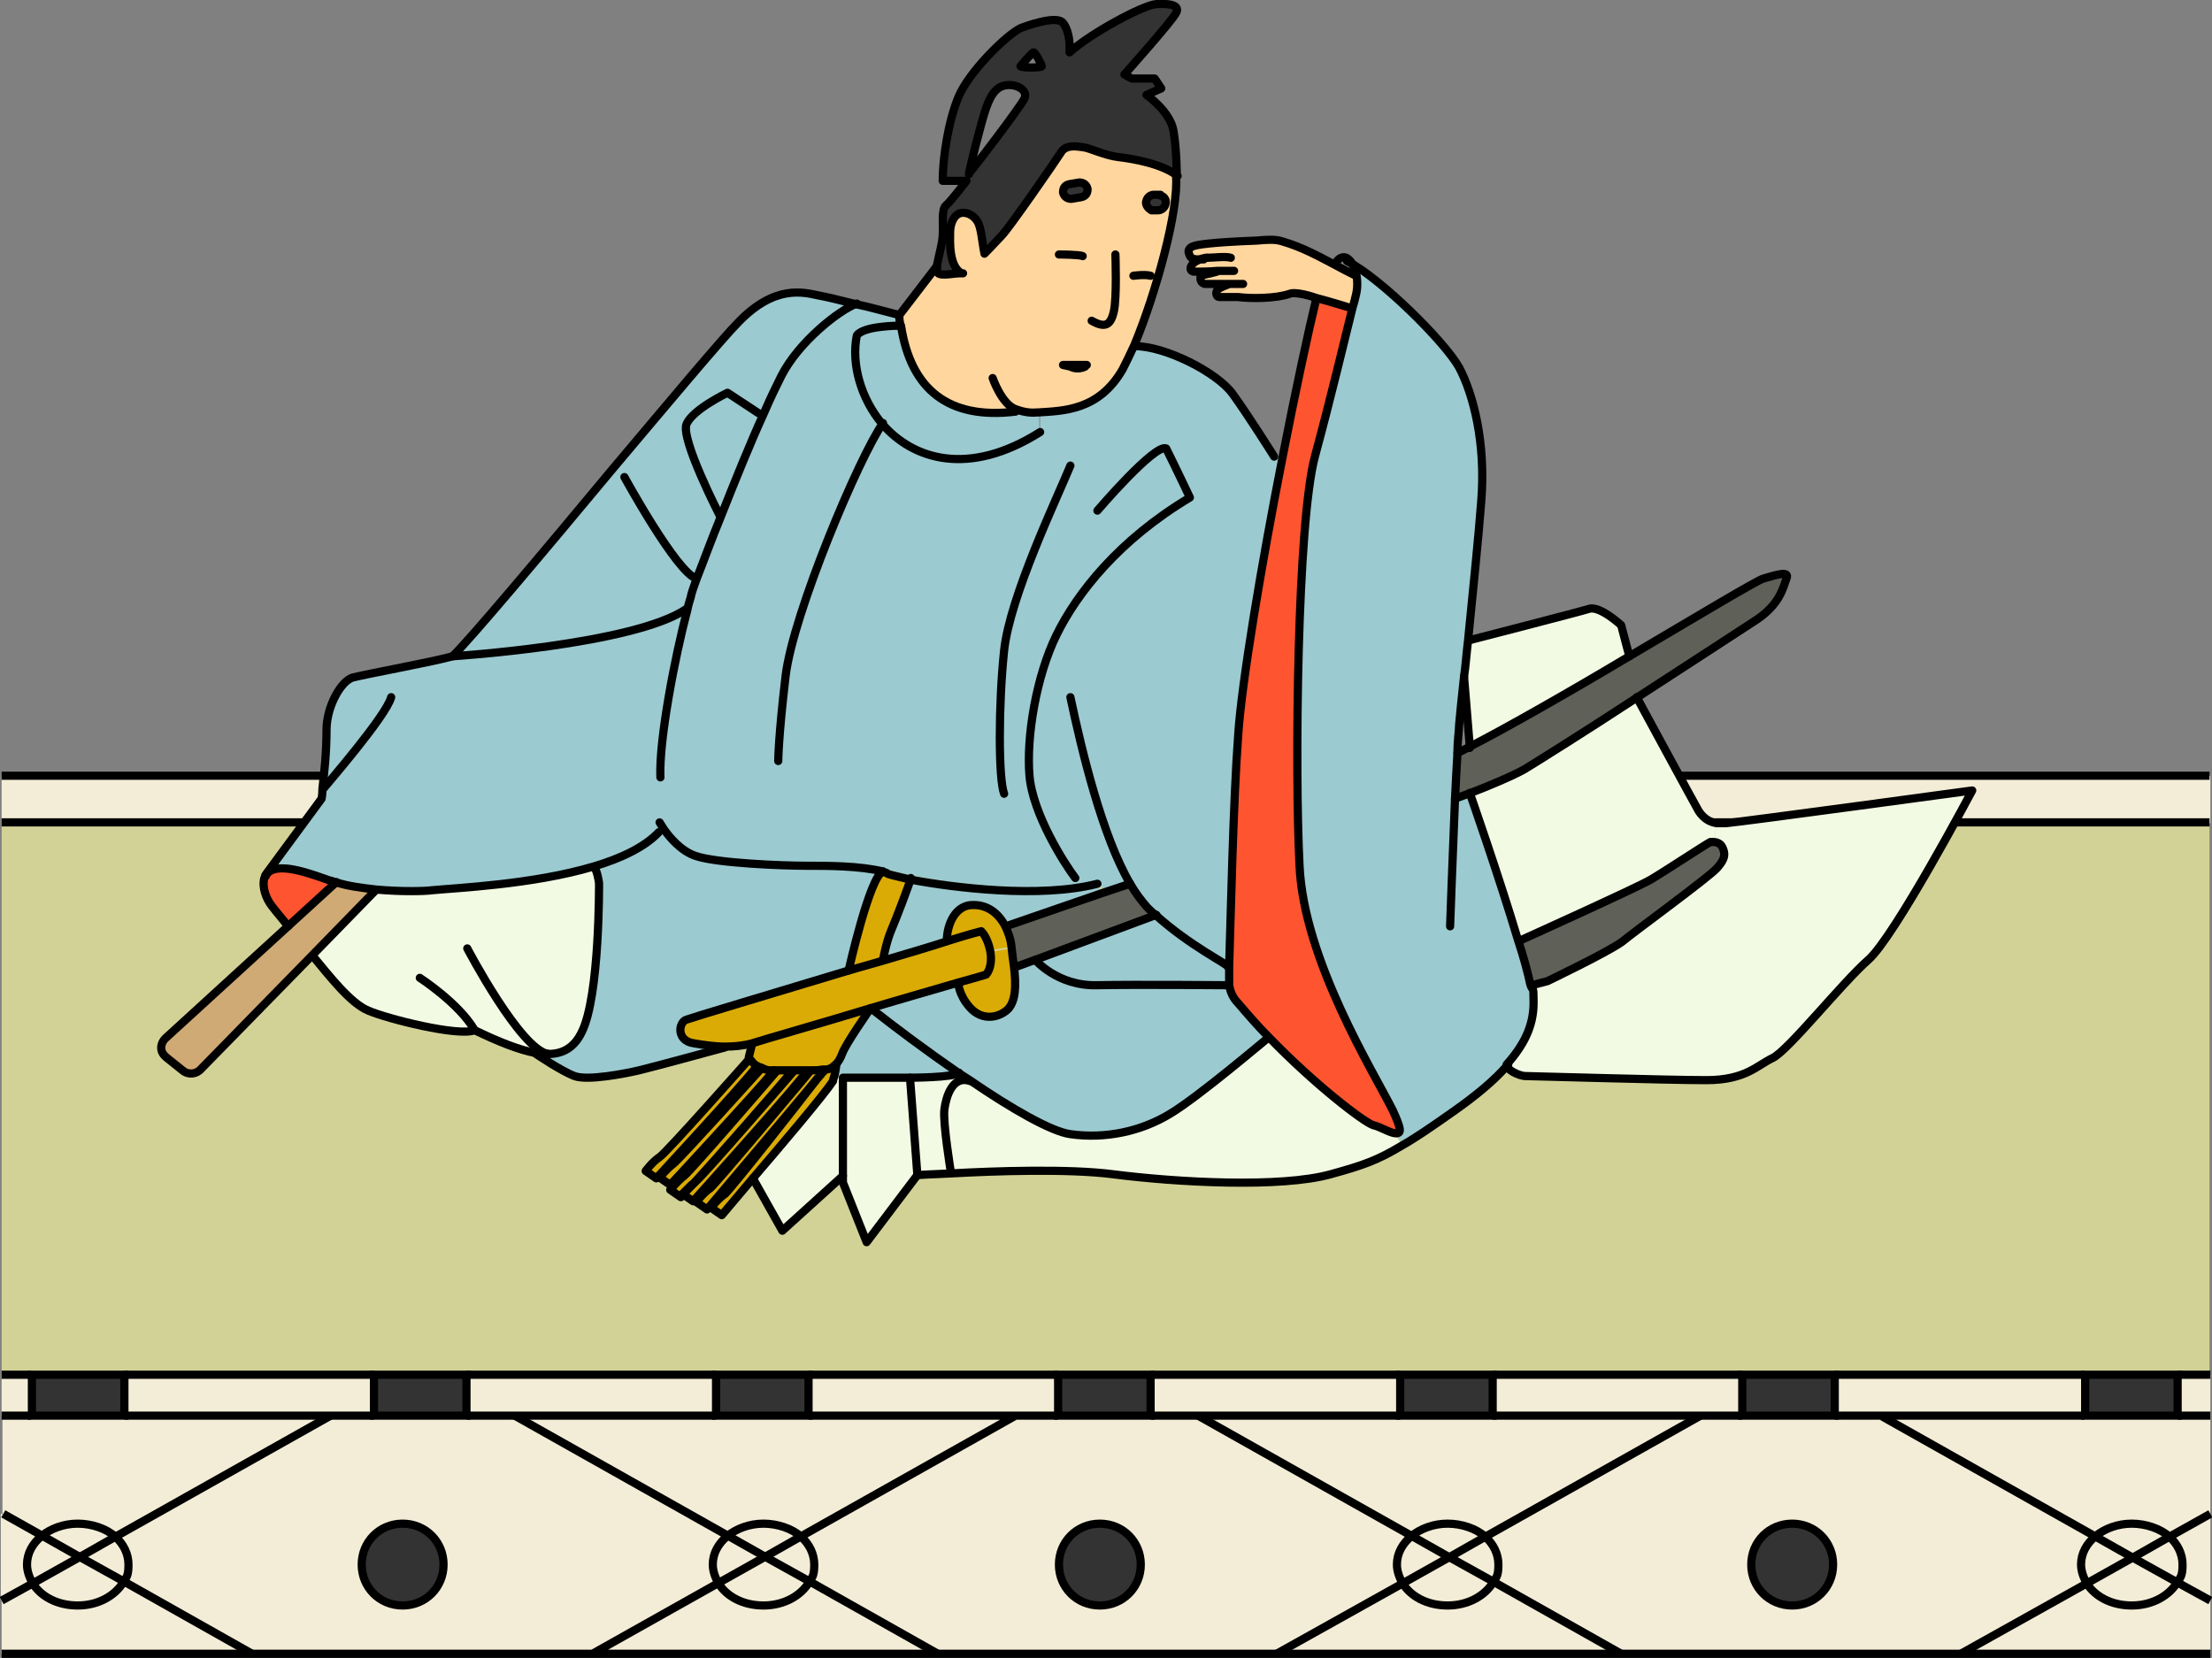 <?xml version="1.0" encoding="UTF-8"?>
<svg id="_レイヤー_1" data-name="レイヤー 1" xmlns="http://www.w3.org/2000/svg" version="1.1" viewBox="0 0 270.3 202.6">
  <rect x="0" y="0" width="270.3" height="202.6" fill="#808080" stroke="none"/>
  <defs>
    <style>
      .cls-1 {
        fill: #ff5430;
      }

      .cls-1, .cls-2, .cls-3, .cls-4, .cls-5, .cls-6, .cls-7, .cls-8, .cls-9, .cls-10 {
        stroke-width: 0px;
      }

      .cls-2 {
        fill: #ffd69e;
      }

      .cls-11 {
        stroke-miterlimit: 10;
      }

      .cls-11, .cls-12 {
        fill: none;
        stroke: #000;
      }

      .cls-3 {
        fill: #cfaa75;
      }

      .cls-4 {
        fill: #d2d296;
      }

      .cls-5 {
        fill: #f3edd7;
      }

      .cls-6 {
        fill: #f2fae3;
      }

      .cls-12 {
        stroke-linecap: round;
        stroke-linejoin: round;
      }

      .cls-7 {
        fill: #9bcad0;
      }

      .cls-8 {
        fill: #333;
      }

      .cls-9 {
        fill: #daab05;
      }

      .cls-10 {
        fill: #5f6058;
      }
    </style>
  </defs>
  <g id="_畳" data-name=" 畳">
    <path class="cls-5" d="M.2,168h3.6v5H.2v-5ZM270.1,195.6v6.6h-30.4l15.4-8.6c1,1.6,3.1,2.7,5.5,2.7s4.6-1.2,5.6-2.9l4,2.2h0Z"/>
    <path class="cls-5" d="M270.1,185v10.6l-4-2.2c.4-.6.6-1.4.6-2.1,0-1.3-.6-2.5-1.6-3.4l5-2.8h0Z"/>
    <path class="cls-5" d="M270.1,173v12l-5,2.8c-1.1-1-2.8-1.6-4.6-1.6s-3.3.6-4.4,1.5l-26.1-14.7h40.1ZM270.1,94.8v5.8H.2v-5.8h269.8ZM266.1,168h4v5h-4v-5Z"/>
    <path class="cls-5" d="M266.7,191.2c0,.8-.2,1.5-.6,2.1l-5.4-3.1,4.4-2.5c1,.9,1.6,2.1,1.6,3.4h0ZM260.7,190.3l5.4,3.1c-1,1.7-3.1,2.9-5.6,2.9s-4.5-1.1-5.5-2.7l5.7-3.2h0Z"/>
    <path class="cls-8" d="M254.8,168h11.3v5h-11.3v-5Z"/>
    <path class="cls-5" d="M265.1,187.8l-4.4,2.5-4.6-2.6c1.1-.9,2.7-1.5,4.4-1.5s3.5.6,4.6,1.6h0Z"/>
    <path class="cls-5" d="M260.7,190.3l-5.7,3.2c-.4-.7-.7-1.5-.7-2.3,0-1.4.7-2.6,1.8-3.5l4.6,2.6h0Z"/>
    <path class="cls-5" d="M230,173l26.1,14.7c-1.1.9-1.8,2.1-1.8,3.5s.2,1.6.7,2.3l-15.4,8.6h-41.5l-15.6-8.8c.4-.6.6-1.4.6-2.1,0-1.3-.6-2.5-1.6-3.4l26.3-14.8h22.1,0ZM224,191.2c0-2.8-2.2-5-5-5s-5,2.2-5,5,2.2,5,5,5,5-2.2,5-5ZM254.8,173h-30.5v-5h30.5v5Z"/>
    <path class="cls-8" d="M212.9,168h11.3v5h-11.3v-5ZM219,186.2c2.8,0,5,2.2,5,5s-2.2,5-5,5-5-2.2-5-5,2.2-5,5-5Z"/>
    <path class="cls-5" d="M207.8,173l-26.3,14.8c-1.1-1-2.8-1.6-4.6-1.6s-3.3.6-4.4,1.5l-26.1-14.7h61.4ZM182.4,173v-5h30.5v5h-30.5ZM198.1,202.1h-42.1l15.4-8.6c1,1.6,3.1,2.7,5.5,2.7s4.6-1.2,5.6-2.9l15.6,8.8h0Z"/>
    <path class="cls-5" d="M183.1,191.2c0,.8-.2,1.5-.6,2.1l-5.4-3.1,4.4-2.5c1,.9,1.6,2.1,1.6,3.4h0ZM177.1,190.3l5.4,3.1c-1,1.7-3.1,2.9-5.6,2.9s-4.5-1.1-5.5-2.7l5.7-3.2h0Z"/>
    <path class="cls-8" d="M171.1,168h11.3v5h-11.3v-5Z"/>
    <path class="cls-5" d="M176.9,186.2c1.8,0,3.5.6,4.6,1.6l-4.4,2.5-4.6-2.6c1.1-.9,2.7-1.5,4.4-1.5h0Z"/>
    <path class="cls-5" d="M177.1,190.3l-5.7,3.2c-.4-.7-.7-1.5-.7-2.3,0-1.4.7-2.6,1.8-3.5l4.6,2.6h0Z"/>
    <path class="cls-5" d="M146.4,173l26.1,14.7c-1.1.9-1.8,2.1-1.8,3.5s.2,1.6.7,2.3l-15.4,8.6h-41.5l-15.6-8.8c.4-.6.6-1.4.6-2.1,0-1.3-.6-2.5-1.6-3.4l26.3-14.8h22.1,0ZM139.4,191.2c0-2.8-2.2-5-5-5s-5,2.2-5,5,2.2,5,5,5,5-2.2,5-5ZM171.1,173h-30.5v-5h30.5v5Z"/>
    <path class="cls-8" d="M129.3,168h11.3v5h-11.3v-5ZM134.3,186.2c2.8,0,5,2.2,5,5s-2.2,5-5,5-5-2.2-5-5,2.2-5,5-5Z"/>
    <path class="cls-5" d="M124.2,173l-26.3,14.8c-1.1-1-2.8-1.6-4.6-1.6s-3.3.6-4.4,1.5l-26.1-14.7h61.5ZM129.3,173h-30.5v-5h30.5v5ZM114.6,202.1h-42.1l15.3-8.6c1,1.6,3.1,2.7,5.5,2.7s4.6-1.2,5.6-2.9l15.6,8.8h0Z"/>
    <path class="cls-5" d="M99.5,191.2c0,.8-.2,1.5-.6,2.1l-5.4-3.1,4.4-2.5c1,.9,1.6,2.1,1.6,3.4h0ZM93.5,190.3l5.4,3.1c-1,1.7-3.1,2.9-5.6,2.9s-4.5-1.1-5.5-2.7c0,0,5.7-3.2,5.7-3.2Z"/>
    <path class="cls-8" d="M87.5,168h11.3v5h-11.3v-5Z"/>
    <path class="cls-5" d="M93.3,186.2c1.8,0,3.5.6,4.6,1.6l-4.4,2.5-4.6-2.6c1.1-.9,2.7-1.5,4.4-1.5h0Z"/>
    <path class="cls-5" d="M93.5,190.3l-5.7,3.2c-.4-.7-.7-1.5-.7-2.3,0-1.4.7-2.6,1.8-3.5l4.6,2.6h0Z"/>
    <path class="cls-5" d="M62.8,173l26.1,14.7c-1.1.9-1.8,2.1-1.8,3.5s.2,1.6.7,2.3l-15.3,8.6H30.8l-15.6-8.8c.4-.6.6-1.4.6-2.1,0-1.3-.6-2.5-1.6-3.4l26.3-14.8h22.3,0ZM54.3,191.2c0-2.8-2.2-5-5-5s-5,2.2-5,5,2.2,5,5,5,5-2.2,5-5ZM87.5,173h-30.5v-5h30.5v5Z"/>
    <path class="cls-8" d="M45.7,168h11.3v5h-11.3v-5ZM49.2,186.2c2.8,0,5,2.2,5,5s-2.2,5-5,5-5-2.2-5-5,2.2-5,5-5Z"/>
    <path class="cls-5" d="M45.7,173H15.2v-5h30.5v5ZM30.8,202.1H.2v-6.5l3.8-2.1c1,1.6,3.1,2.7,5.5,2.7s4.6-1.2,5.6-2.9l15.6,8.8h0ZM15.7,191.2c0,.8-.2,1.5-.6,2.1l-5.4-3.1,4.4-2.5c1,.9,1.6,2.1,1.6,3.4h0Z"/>
    <path class="cls-8" d="M3.9,168h11.3v5H3.9v-5Z"/>
    <path class="cls-5" d="M9.7,190.3l5.4,3.1c-1,1.7-3.1,2.9-5.6,2.9s-4.5-1.1-5.5-2.7l5.7-3.2ZM9.5,186.2c1.8,0,3.5.6,4.6,1.6l-4.4,2.5-4.6-2.6c1.1-.9,2.7-1.5,4.4-1.5h0Z"/>
    <path class="cls-5" d="M9.7,190.3l-5.7,3.2c-.4-.7-.7-1.5-.7-2.3,0-1.4.7-2.6,1.8-3.5l4.6,2.6h0Z"/>
    <path class="cls-5" d="M.2,185l4.8,2.7c-1.1.9-1.8,2.1-1.8,3.5s.2,1.6.7,2.3l-3.8,2.1v-10.6h0Z"/>
    <path class="cls-4" d="M212.9,168H.2v-67.5h269.8v67.5h-57.1Z"/>
    <path class="cls-5" d="M.2,173h40.2l-26.3,14.8c-1.1-1-2.8-1.6-4.6-1.6s-3.3.6-4.4,1.5l-4.8-2.7v-11.9h0Z"/>
    <path class="cls-11" d="M270.1,202.1H.2M.2,94.8h269.8M.2,100.5h269.8M266.1,168h4M224.2,168h30.5M182.4,168h30.5M140.6,168h30.5M98.8,168h30.5M57,168h30.5M15.2,168h30.5M.2,168h3.6M266.1,173h4M224.2,173h30.5M182.4,173h30.5M140.6,173h30.5M98.8,173h30.5M57,173h30.5M15.2,173h30.5M.2,173h3.6M72.4,202.1l15.3-8.6,5.7-3.2,4.4-2.5,26.3-14.8"/>
    <path class="cls-11" d="M114.6,202.1l-15.6-8.8-5.4-3-4.6-2.6-26.1-14.7M139.4,191.2c0,2.8-2.2,5-5,5s-5-2.2-5-5,2.2-5,5-5,5,2.2,5,5ZM224,191.2c0,2.8-2.2,5-5,5s-5-2.2-5-5,2.2-5,5-5,5,2.2,5,5Z"/>
    <path class="cls-11" d="M97.9,187.8c1,.9,1.6,2.1,1.6,3.4s-.2,1.5-.6,2.1c-1,1.7-3.1,2.9-5.6,2.9s-4.5-1.1-5.5-2.7c-.4-.7-.7-1.5-.7-2.3,0-1.4.7-2.6,1.8-3.5,1.1-.9,2.7-1.5,4.4-1.5s3.5.6,4.6,1.6h0ZM.2,195.6l3.8-2.1,5.7-3.2,4.4-2.5,26.3-14.8"/>
    <path class="cls-11" d="M30.8,202.1l-15.6-8.8-5.4-3-4.6-2.6-4.8-2.7"/>
    <path class="cls-11" d="M14.1,187.8c1,.9,1.6,2.1,1.6,3.4s-.2,1.5-.6,2.1c-1,1.7-3.1,2.9-5.6,2.9s-4.5-1.1-5.5-2.7c-.4-.7-.7-1.5-.7-2.3,0-1.4.7-2.6,1.8-3.5,1.1-.9,2.7-1.5,4.4-1.5s3.5.6,4.6,1.6h0ZM156,202.1l15.4-8.6,5.7-3.2,4.4-2.5,26.3-14.8"/>
    <path class="cls-11" d="M198.1,202.1l-15.6-8.8-5.4-3-4.6-2.6-26.1-14.7"/>
    <path class="cls-11" d="M181.5,187.8c1,.9,1.6,2.1,1.6,3.4s-.2,1.5-.6,2.1c-1,1.7-3.1,2.9-5.6,2.9s-4.5-1.1-5.5-2.7c-.4-.7-.7-1.5-.7-2.3,0-1.4.7-2.6,1.8-3.5,1.1-.9,2.7-1.5,4.4-1.5s3.5.6,4.6,1.6h0ZM239.6,202.1l15.4-8.6,5.7-3.2,4.4-2.5,5-2.8"/>
    <path class="cls-11" d="M270.1,195.6l-4-2.2-5.4-3-4.6-2.6-26.1-14.7"/>
    <path class="cls-11" d="M265.1,187.8c1,.9,1.6,2.1,1.6,3.4s-.2,1.5-.6,2.1c-1,1.7-3.1,2.9-5.6,2.9s-4.5-1.1-5.5-2.7c-.4-.7-.7-1.5-.7-2.3,0-1.4.7-2.6,1.8-3.5,1.1-.9,2.7-1.5,4.4-1.5s3.5.6,4.6,1.6h0ZM54.2,191.2c0,2.8-2.2,5-5,5s-5-2.2-5-5,2.2-5,5-5,5,2.2,5,5ZM3.9,168h11.3v5H3.9v-5ZM45.7,168h11.3v5h-11.3v-5ZM87.5,168h11.3v5h-11.3v-5ZM129.3,168h11.3v5h-11.3v-5ZM171.1,168h11.3v5h-11.3v-5ZM212.9,168h11.3v5h-11.3v-5ZM254.8,168h11.3v5h-11.3v-5Z"/>
  </g>
  <g id="_レイヤー_2" data-name=" レイヤー 2">
    <path class="cls-6" d="M241,96.7s-9.5,17.9-12.7,20.7-9.8,11.1-11.7,12-3.3,2.7-8.1,2.7-21.3-.5-22.1-.5-2.6-.9-2.1-1.4c2.6-2.9,3.3-5.3,3.3-7.6s-.1-1.2-.4-2.2l1.9-.5s7.4-3.5,9.1-4.8c1.8-1.3,10.5-7.8,11.6-9,1.1-1.2,1-1.8.7-2.5-.2-.5-.6-.7-1.1-.7l.4-2.2c.3,0,.7,0,1.1,0,2.2-.2,30.1-4,30.1-4h0Z"/>
    <path class="cls-10" d="M179.7,91.2c4.3-2.2,12.2-6.7,19.4-11,8.3-4.9,15.8-9.4,16.4-9.5,1.1-.3,3.3-1.1,2.8,0-.4,1.1-.8,3.1-3.6,5-1.4.9-8.1,5.3-14.6,9.5-6.4,4.2-12.8,8.2-13.8,8.8-1.4.8-4.5,2.1-6.6,2.9-1.1.4-1.9.7-1.9.7.1-2.1.2-4,.3-5.6.5-.2,1-.5,1.6-.8h0ZM210.5,103.6c.3.7.4,1.3-.7,2.5-1.1,1.2-9.9,7.6-11.6,9-1.8,1.3-9.1,4.8-9.1,4.8l-1.9.5c-.3-1.4-.8-3.3-1.5-5.4,0,0,14.4-6.5,16.1-7.5,1.7-1,6.7-4.3,7.3-4.6.1,0,.3,0,.4,0,.4,0,.9.2,1.1.7h0Z"/>
    <path class="cls-6" d="M209.8,100.6l-.4,2.2c-.1,0-.3,0-.4,0-.6.2-5.6,3.5-7.3,4.6-1.7,1-16.1,7.5-16.1,7.5-2.3-7.7-5.9-18-5.9-18h0c2.1-.9,5.2-2.2,6.6-3,1-.6,7.4-4.7,13.8-8.8,0,0,7.1,13.1,7.4,13.6.2.4.9,1.6,2.4,1.8ZM198,76.4l1,3.8c-7.2,4.2-15.1,8.8-19.4,11l-.7-8.5c.1-1.4.3-2.9.5-4.5h.3s13.2-3.4,14.5-3.7c1.3-.4,3.9,2,3.9,2h0Z"/>
    <path class="cls-7" d="M178.1,92c-.1,1.6-.2,3.6-.3,5.6l1.9-.7h0c0,0,3.6,10.5,5.9,18.1.6,2.1,1.1,3.9,1.5,5.4.2,1,.4,1.8.4,2.2,0,2.3-.8,4.7-3.3,7.5-1.5,1.7-3.7,3.6-6.6,5.6-2.7,1.9-4.6,3.2-6.2,4.1l-.8-1.2c.6,0,.6-.6-.4-2.8-2.3-4.6-10.9-18.4-11.4-29.9-.6-11.6-.3-42,1.9-50.1,1.9-7,3.7-14.6,4.6-18.2.2-.6.3-1.1.4-1.5.2-.8.2-1.8,0-2.6-.2-.7-.5-1.4-.9-1.7,4,2,11.9,9.8,13.7,13,1.7,3.2,3.3,9.2,2.7,16.4-.3,4-1,10.9-1.6,16.9-.2,1.6-.3,3.2-.5,4.5-.3,2.7-.5,4.8-.6,5.9,0,.7-.2,1.8-.2,3.4h0Z"/>
    <path class="cls-6" d="M170.5,138.7l.8,1.2c-3,1.8-4.7,2.4-8.7,3.5-6.1,1.7-18.8,1-26.6,0-5.3-.7-14.5-.4-19.8-.1,0,0-1-6.1-.8-7.7.2-1.6,1-4.2,3.1-3.5,5.1,3.5,10,6.3,12.3,6.6,4.2.6,8.6-.3,12.2-2.5,3.5-2.1,11.6-9,12-9.3,5.6,5.8,11.6,10.4,12.8,10.8.9.2,2.1,1,2.8,1h0Z"/>
    <path class="cls-1" d="M155,126.8c-1.3-1.3-2.5-2.7-3.7-4.1-.6-.7-.9-1.5-1.1-2.3,0-.3,0-.6,0-.8,0-.4,0-.9,0-1.4.1-6.2.5-20.2,1.1-28.2.4-6.4,3-21.2,5.4-33.9,1.6-8.3,3.2-15.7,4.1-19.3v-.3c1.9.5,3.9,1.1,3.9,1.1h.4c-.9,3.7-2.7,11.3-4.6,18.3-2.2,8.2-2.4,38.6-1.9,50.1.6,11.6,9.1,25.3,11.4,29.9,1.1,2.2,1,2.8.4,2.8s-1.9-.8-2.8-1c-1.2-.3-7.1-4.9-12.8-10.8h0Z"/>
    <path class="cls-2" d="M150,34.8c-1.2,0-2.5,0-2.8,0-.6-.2-.5-.7-.5-.9s1.4-.4,2-.6v-.2c-1,0-2.3.2-2.9.1-.7-.1-.4-.8,0-1.1.4-.2.9-.5,1.4-.6h0c-1,0-1.6.1-1.8-.7-.1-.4.1-.8.5-.9.4-.1,2.4-.5,7.8-.7,1.1,0,2.2-.1,3.1.1,2.4.7,4.4,1.8,6.3,2.8.8.5,1.6.9,2.5,1.3.2.8.2,1.8,0,2.6-.1.3-.2.8-.4,1.5h-.4c0-.1-1.9-.7-3.8-1.2-1.4-.4-2.8-.6-3.2-.5-1.7.6-4.8.5-6.3.4-1.1,0-1.9,0-2.3,0s-.4-.6-.2-.9,1.2-.6,1.2-.6h0Z"/>
    <path class="cls-7" d="M81.1,101.3l-.5.3c-1.7,1.9-4.7,3.2-8,4.2-7.3,2.2-16.7,2.7-19.8,2.9-.6,0-3.6.2-6.8-.1-1.7-.2-3.4-.4-4.9-.9-.2,0-.5-.2-.7-.2-1.8-.7-6.2-2.5-7.6-.9l6.7-9.1s0-.5.1-1.2c.2-1.8.5-5.2.5-7.2s1.7-5.9,3.2-6.4c1.5-.4,10.1-2,12.1-2.6,0,0,22.2-1.4,28.6-5.8.1-.5.3-1,.4-1.5.2-.6.4-1.3.7-2.2.7-2,1.8-4.8,3-7.7,1.7-4.3,3.7-8.9,5.2-12.5.9-2.1,1.7-3.8,2.2-4.7,2.2-4.1,7.1-8,9.2-8.8,1.5.4,3.2.8,5.2,1.3,0,.4,0,.9.2,1.3h-.2s-4.4,0-5.2,1.2c-.7,3.5.5,7.7,3.1,10.8,3.8,4.4,10.6,6.5,19.3,1v-2.3c2.9-.2,7.3-.2,10.2-5.3.4-.8.9-1.8,1.4-2.9,3.7,0,10,3.2,11.9,5.8s5.1,7.7,5.1,7.7l1.1.2c-2.5,12.7-5,27.5-5.4,33.9-.6,8-.9,22-1.1,28.2h0c0-.3-4.6-2.5-8.8-6.3-.4-.3-.7-.6-1-.9-.8-.7-1.5-1.7-2.1-2.9l-3.6,1.2-.5-1.4c-6.9,1.9-17.4.6-22.8-.5-1.3-.2-2.3-.5-2.8-.7-.2,0-.4,0-.6-.2-2.9-.7-7-.7-9.4-.7s-10.8-.3-13.5-1.2c-1.8-.6-3.2-2.3-3.9-3.3h0ZM151.2,122.7c1.2,1.4,2.4,2.8,3.7,4.1-.4.3-8.4,7.2-12,9.3-3.6,2.2-7.9,3-12.2,2.5-2.3-.3-7.2-3.1-12.3-6.6-.5-.3-.9-.6-1.4-.9-3.9-2.7-7.8-5.6-10.7-7.9,4-1.2,7.9-2.3,10.6-3.1,0,0,0,1.4,1.4,3,1.7,1.9,3.8,1.3,4.7.2.9-.9,1-2.7.7-5.2h.4c0,0,2.2-.9,2.2-.9,0,0,2.7,3.2,7.5,3.1s16,0,16.1,0h0c.1.8.5,1.7,1.1,2.3h0Z"/>
    <path class="cls-7" d="M150.2,120.4h0c0,0-11.3,0-16.1,0s-7.5-3.1-7.5-3.1l14.8-5.5c4.2,3.8,8.8,6,8.8,6.3h0c0,.5,0,1,0,1.4s0,.6,0,.8h0Z"/>
    <path class="cls-2" d="M124.2,50.1v.2c-8.2,1-12.9-2.7-14-10.5,0-.4-.1-.8-.2-1.3l4.6-6h0c0,.3,0,.5,0,.7,0,.8,1.9.3,2.8.3s0,0,.2,0c-1.6-.9-1.4-4-1.4-5,0-1,.4-2,1.1-2.3.7-.3,1.7.1,2.2.9.5.7.6,2.5.9,4,.9-.9,1.7-1.8,2.1-2.2.9-.9,6.5-9,7.2-10.1.6-1.1,2-.8,2.8-.7.8.1,2.6,1,4.3,1.2,1.7.2,5.3.8,7.2,2.3.3,4.2-2.5,14.6-5.1,20.8-.5,1.1-.9,2.1-1.4,2.9-2.9,5.1-7.2,5.1-10.3,5.3,0,0-.2,0-.2,0-.9,0-1.8-.1-2.6-.4h0ZM142.4,24.9c.1-.5-.2-1-.6-1.1,0,0,0,0,0,0h-.6c0-.2-.1-.2-.2-.2-.4,0-.8.3-.9.7-.1.5.2,1,.6,1.1h.6c0,.2.1.2.2.2.4,0,.8-.3.9-.7ZM132.8,23.2h0c0-.6-.5-1-1-.9l-1.2.2c-.4,0-.8.5-.8.9h0c0,.6.5.9,1,.9l1.2-.2c.4,0,.8-.5.8-.9Z"/>
    <path class="cls-8" d="M118.4,21.3c.3-.4,6.4-8.4,6.8-9.2.4-.9-.8-1.7-2.1-1.6s-2,1-2.6,2.8c-.6,1.7-2,7.7-2.1,8.1h0ZM141.2.5c1.6,0,3,.1,2.4,1.1-.5,1-6.3,7.5-6.3,7.5l1,.6h2.7c0-.1.8,1,.8,1l-1.8.8s2.9,2,3.3,4.4.4,5.5.4,5.5c-1.9-1.5-5.6-2.1-7.2-2.3-1.7-.2-3.5-1.1-4.3-1.2s-2.1-.4-2.8.7c-.7,1.1-6.2,9.2-7.2,10.1-.4.4-1.2,1.3-2.1,2.2-.3-1.5-.4-3.3-.9-4-.5-.7-1.5-1.2-2.2-.9-.7.3-1.1,1.4-1.1,2.3,0,.9-.2,4,1.4,5,0,0-.1,0-.2,0-.9,0-2.7.5-2.8-.3,0-.2,0-.4,0-.7.1-1.1.6-2.7.7-3.6,0-1.2-.2-3.1.4-3.6s2.5-3,2.5-3h-2.9c0-2.9.7-7.3,1.9-10.2,1.2-2.9,5.9-7.7,7.7-8.5,1.8-.8,4.5-1.4,5-.7.6.8.9,2.2.8,2.7,0,.5,0,.9,0,.9,2.4-2.3,9-5.8,10.6-5.9h0ZM127.3,8.1c0-.2-.7-1.7-1-1.7-.2,0-1.6,1.7-1.6,1.7,0,.2,2.6.2,2.6,0h0ZM141.8,23.9c.5.1.8.6.6,1.1-.1.4-.5.7-.9.7s-.1,0-.2,0h-.6c-.5-.3-.8-.8-.6-1.2.1-.4.5-.7.9-.7s.1,0,.2,0h.6Z"/>
    <path class="cls-10" d="M141.3,111.8l-14.8,5.5-2.2.8h-.4c0-.7-.2-1.5-.3-2.3h0c-.2-1-.4-1.8-.7-2.5l.3-.2,11.3-3.9,3.6-1.2c.7,1.2,1.4,2.1,2.1,2.9.3.3.7.7,1,.9h0Z"/>
    <path class="cls-7" d="M134,107.8l.5,1.4-11.3,3.9-.3.2c-.9-1.8-2.3-2.6-3.9-2.7-2.2-.2-3.2,2.3-3.3,4.4h0c-2.1.7-4.9,1.5-7.9,2.4s.4-2.2,1-3.6c.6-1.4,2.3-6.2,2.4-6.4,5.3,1,15.8,2.3,22.8.5Z"/>
    <path class="cls-8" d="M132.8,23.1h0c0,.6-.3.9-.8,1l-1.2.2c-.5,0-.9-.3-1-.8h0c0-.6.3-.9.8-1l1.2-.2c.5,0,.9.3,1,.8Z"/>
    <path class="cls-7" d="M127,50.5v2.3c-8.5,5.5-15.3,3.4-19.1-1-2.7-3.1-3.8-7.3-3.1-10.8.9-1.1,5.2-1.2,5.2-1.2h.2c1.2,7.8,5.8,11.4,14,10.5v-.2c.8.3,1.7.5,2.7.4,0,0,.2,0,.2,0Z"/>
    <path class="cls-9" d="M123.9,118.2c.3,2.4.2,4.2-.7,5.2-1,1-3.1,1.6-4.7-.2-1.4-1.6-1.4-3-1.4-3,2.1-.6,3.5-1,3.5-1,.7-.8.8-1.9.5-2.9l2.6-.4c.1.8.2,1.6.3,2.4h0ZM123.6,115.7h0c0,0-2.6.4-2.6.4-.2-1-.7-1.9-1.1-2.4,0,0-1.6.5-4.1,1.2h0c0-2.1,1.1-4.6,3.3-4.4,1.6,0,3,.9,3.9,2.7.3.7.6,1.4.7,2.4h0Z"/>
    <path class="cls-9" d="M121,116.2c.2,1,.1,2.2-.5,2.9,0,0-1.3.4-3.5,1-2.7.8-6.6,1.9-10.6,3.1-6.6,2-13.3,3.9-14.5,4.3-1.1.3-2.2.4-3.3.4-1.3,0-2.6-.2-3.8-.4-2.2-.3-1.9-2.6-.9-2.9.5-.2,10.5-3.2,19.8-6,1.4-.4,2.8-.8,4.2-1.2,3-.9,5.8-1.7,7.9-2.4,2.5-.8,4.1-1.2,4.1-1.2.5.5.9,1.4,1.1,2.4h0Z"/>
    <path class="cls-6" d="M117.1,131.1c.5.3.9.6,1.4.9-2.1-.7-2.9,1.9-3.1,3.5-.2,1.6.8,7.7.8,7.7-2.5.1-4.1.2-4.1.2l-.9-11.9s5.3,0,6-.6Z"/>
    <path class="cls-7" d="M117.1,131.1c-.6.5-6,.6-6,.6h-9.2c.2-.7.3-1.7.3-1.7.3-.3.5-.7.7-1.2.4-1.2,3.5-5.6,3.5-5.6,2.9,2.3,6.8,5.2,10.7,7.9h0Z"/>
    <path class="cls-6" d="M111.2,131.7l.9,11.9-6.2,8.2-2.9-7.3v-12.8h8.2Z"/>
    <path class="cls-9" d="M111.3,107.4c0,.2-1.8,5-2.4,6.4-.6,1.4-1,3.6-1,3.6-1.3.4-2.7.8-4.2,1.3,0,0,2.6-11.6,4.2-12.1.2,0,.4,0,.6.2.6.2,1.6.4,2.8.6Z"/>
    <path class="cls-7" d="M107.9,106.6c-1.6.5-4.2,12.1-4.2,12.1-9.3,2.8-19.3,5.8-19.8,6-1,.3-1.2,2.6.9,2.9,1.2.2,2.5.4,3.8.4s-8.8,2.4-10.5,2.8-6.3,1.3-7.9.7c-1.6-.6-4.7-2.7-4.7-2.7h0c.5,0,1,0,1.4,0,1.8,0,3.2-.8,4.1-2.7,2.2-4.4,2.1-18.2,2.1-18.2,0,0-.2-1.5-.6-1.9,3.4-1,6.3-2.4,8-4.3l.5-.3c.7,1,2.1,2.7,3.9,3.3,2.6.9,10.8,1.2,13.5,1.2s6.5,0,9.4.7h0Z"/>
    <path class="cls-9" d="M92.6,130.3c-.4-.3-.7-.6-.9-.8-.1-.2-.2-.3-.2-.3l.4-1.6c1.2-.4,7.9-2.4,14.5-4.3,0,0-3.1,4.4-3.5,5.6-.2.5-.4.9-.7,1.2-.4.4-.8.7-1.3.7,0,0-.2,0-.4,0-1.2,0-2.5.1-3.7.1-.7,0-1.4,0-2,0-.1,0-.2,0-.3,0-.2,0-.4,0-.6,0-.3,0-.6-.1-.8-.2-.2,0-.4-.2-.5-.2h0Z"/>
    <path class="cls-6" d="M102.9,131.7v12l-7.4,6.7-3.6-6.4c3.6-4.2,8.6-10.1,9.8-11.9,0-.1,0-.3.1-.4h.9s0,0,0,0Z"/>
    <path class="cls-9" d="M102.2,130s0,1-.3,1.7c0,.2,0,.3-.1.4-1.3,1.8-6.3,7.7-9.8,11.9-2.2,2.6-3.8,4.5-3.8,4.5l-1.3-.9s.9-1,1.7-1.7c.8-.6,9-11.1,11.2-14,0,0,.1-.2.2-.2.1-.2.3-.3.4-.5,0,0,.1-.2.2-.2v-.2c.1,0,.3,0,.4,0,.5,0,.9-.3,1.3-.7h0Z"/>
    <path class="cls-9" d="M100.6,130.8v.2c0,0-.1.1-.2.2,0,.1-.2.3-.4.5,0,0-.1.2-.2.2-3.4,4.1-13.4,15.9-13.4,15.9l-1.3-.9s.9-1,1.7-1.7c.7-.5,8.5-9.9,11.2-13.1.6-.7.9-1.1.9-1.1v-.2c.7,0,1.2,0,1.6-.1h0Z"/>
    <path class="cls-7" d="M100,36c1.1.2,2.7.6,4.7,1.1-2.2.8-7.1,4.7-9.2,8.8-.5,1-1.3,2.6-2.2,4.7l-.6-.2-3.8-2.5s-4.2,2-5,3.8c-.8,1.8,4.1,11.3,4.1,11.3-1.2,2.9-2.2,5.7-3,7.7-2.4-.7-8.8-12.4-8.8-12.4l-1.6-.8c7-8.3,13.6-16.2,15.6-18.2,4.3-4.5,7.8-3.6,9.7-3.2h0Z"/>
    <path class="cls-9" d="M97.9,132c-3.3,3.9-13.2,15-13.2,15l-1.3-.9c.2-.3.6-.7,1.1-1.2.2-.2.4-.4.6-.5.9-.6,11.8-13.3,11.8-13.3h0c.7-.1,1.4-.1,2.1-.1v.2s-.3.4-.9,1.1h-.2c0-.1,0-.1,0-.1Z"/>
    <path class="cls-9" d="M84.5,144.9c-.6.6-1.1,1.1-1.1,1.1h0c-.2.2-.3.4-.3.4l-1.3-.9s.9-1,1.7-1.7,11.3-12.8,11.3-12.8h0c.6,0,1.3,0,2,0h0c0,.1-10.9,12.8-11.8,13.4-.2.2-.4.4-.6.5ZM93.9,130.7c.2,0,.4,0,.6,0-2.2,2.8-12.7,14-12.7,14l-1.3-.9s.9-1,1.7-1.7,10.8-11.7,10.8-11.7c.2.1.5.2.8.2h0Z"/>
    <path class="cls-7" d="M92.7,50.4l.6.2c-1.6,3.5-3.5,8.2-5.2,12.5,0,0-4.9-9.5-4.1-11.3.8-1.8,5-3.8,5-3.8l3.8,2.5Z"/>
    <path class="cls-9" d="M91.7,129.4c.2.2.4.6.9.8-2.2,2.8-12.3,13.7-12.3,13.7l-1.3-.9s.9-1,1.7-1.7,10.8-11.8,10.8-11.8h.3c0-.1,0-.1,0-.1Z"/>
    <path class="cls-7" d="M85.1,70.8c-.3.9-.6,1.6-.7,2.2-.1.4-.3.9-.4,1.5-6.4,4.3-28.6,5.8-28.6,5.8,2-1.9,11-12.6,19.4-22.7l1.6.8s6.4,11.7,8.8,12.4Z"/>
    <path class="cls-6" d="M58.1,125.9c-2.1.8-10.8-1.4-13-2.4-2.3-1-4.9-4.3-6.8-6.7l7.7-7.9v-.2c3.2.3,6.3.2,6.8.1,3.1-.3,12.4-.7,19.8-2.9.4.4.6,1.9.6,1.9,0,0,.1,13.8-2.1,18.2-.9,1.9-2.3,2.7-4.1,2.7-.4,0-.9,0-1.4-.1-2.1-.4-4.6-1.4-7.5-2.8h0Z"/>
    <path class="cls-3" d="M35.3,113.1l5.8-5.3c1.5.4,3.2.7,4.9.9v.2s-7.8,7.9-7.8,7.9l-13.5,13.8c-.6.6-1.6.7-2.3.2l-2-1.6c-.7-.5-.8-1.4-.3-2.1,0,0,.1-.1.2-.2l15.1-13.8h0Z"/>
    <path class="cls-1" d="M41.1,107.8l-5.8,5.3c-.2-.2-1.4-1.7-2-2.5-.7-.8-1.2-2.3-.9-3.4l.2-.3s0,0,0,0l.2-.3c1.4-1.5,5.8.3,7.6.9.2,0,.5.2.7.2h0Z"/>
    <path class="cls-12" d="M127.3,8.1c0,.2-2.5.2-2.6,0,0,0,1.4-1.7,1.6-1.7s1,1.5,1,1.7h0ZM118.4,21.3c0-.4,1.5-6.4,2.1-8.1.6-1.7,1.3-2.7,2.6-2.8s2.5.7,2.1,1.6c-.3.8-6.4,8.8-6.8,9.2h0ZM118.4,21.3h0M114.5,32.5l-4.6,6c0,.4,0,.9.2,1.3h0c1.2,7.8,5.8,11.5,14,10.5"/>
    <path class="cls-12" d="M121.3,46.2s1.1,3.2,2.8,3.8c.8.3,1.7.5,2.6.4,0,0,.2,0,.2,0,3-.2,7.4-.2,10.3-5.3.4-.8.9-1.8,1.4-2.9,2.6-6.2,5.5-16.6,5.1-20.8"/>
    <path class="cls-12" d="M136.3,31.1s.2,5.3-.2,7-1.1,2-2.7,1.1M132.8,44.6,129.9,44.6,130.8,44.8s.8.5,1.8,0M129.4,31.1s2.5,0,2.9.2M138.5,33.7s1.4-.2,2.1,0M132.1,24.1l-1.2.2c-.5,0-.9-.3-1-.8h0c0-.6.3-.9.8-1l1.2-.2c.5,0,.9.3,1,.8h0c0,.6-.3.9-.8,1ZM141.8,23.9c.5.1.8.6.6,1.1-.1.4-.5.7-.9.7s-.1,0-.2,0h-.6c-.5-.3-.8-.8-.6-1.2.1-.4.5-.7.9-.7s.1,0,.2,0h.6ZM32.5,107l-.2.3c-.3,1.1.2,2.5.9,3.4.6.8,1.9,2.3,2,2.5h0M109.9,38.5c-2-.5-3.7-1-5.2-1.3-2-.5-3.6-.9-4.7-1.1-1.9-.4-5.3-1.3-9.7,3.2-2,2-8.6,9.9-15.6,18.2-8.4,10.1-17.4,20.8-19.4,22.7-2,.6-10.7,2.2-12.2,2.6-1.4.4-3.2,3.5-3.2,6.4s-.3,5.4-.5,7.2c0,.7-.1,1.2-.1,1.2l-6.7,9.1-.2.3"/>
    <path class="cls-12" d="M41.1,107.8l-5.8,5.3-15.1,13.8c-.6.6-.7,1.5-.1,2.1,0,0,.1.1.2.2l2,1.6c.7.6,1.7.5,2.3-.2l13.5-13.8,7.7-7.9M67,128.8c1.8,0,3.2-.8,4.1-2.7,2.2-4.4,2.1-18.2,2.1-18.2,0,0-.2-1.5-.6-1.9"/>
    <path class="cls-12" d="M38.2,116.8c2,2.4,4.6,5.8,6.8,6.7,2.3,1,11,3.2,13,2.4,2.9,1.4,5.4,2.4,7.5,2.8.5,0,1,.1,1.4.1M32.5,107s0,0,0,0c0-.1.1-.2.2-.3,1.4-1.5,5.8.3,7.6.9.2,0,.5.2.7.2,1.5.5,3.2.7,4.9.9,3.2.3,6.2.2,6.8.1,3.1-.3,12.4-.7,19.8-2.9,3.4-1,6.3-2.4,8-4.2"/>
    <path class="cls-12" d="M65.5,128.8s3.1,2.1,4.7,2.7c1.6.6,6.2-.3,7.9-.7s10.5-2.8,10.5-2.8M143.8,21.5s0-3.1-.4-5.5-3.3-4.4-3.3-4.4l1.8-.8-.8-1.2h-2.7c0,.1-1-.5-1-.5,0,0,5.8-6.5,6.3-7.5.6-1-.9-1.2-2.4-1.1-1.6.1-8.1,3.6-10.6,5.9,0,0,0-.3,0-.9,0-.6-.2-2-.8-2.7-.6-.8-3.2-.1-5.1.6-1.8.8-6.5,5.5-7.7,8.5-1.2,2.9-1.9,7.3-1.9,10.2h2.9s-1.9,2.5-2.5,3c-.6.5-.3,2.4-.4,3.6,0,.9-.5,2.6-.7,3.7,0,.3,0,.5,0,.7,0,.8,1.9.3,2.8.3s0,0,.2,0c-1.6-.9-1.4-4-1.4-5,0-1,.4-2,1.1-2.3.7-.3,1.7.1,2.2.9.5.7.6,2.5.9,4,.9-.9,1.7-1.8,2.1-2.2.9-.9,6.5-9,7.2-10.1.6-1.1,2-.8,2.8-.7.8.1,2.6,1,4.3,1.2,1.7.2,5.3.8,7.2,2.3h0ZM138.7,42.3c3.7,0,10,3.2,11.9,5.8s5.1,7.7,5.1,7.7M104.7,37.1c-2.2.8-7.1,4.7-9.2,8.8-.5,1-1.3,2.6-2.2,4.7-1.6,3.5-3.5,8.2-5.2,12.5-1.2,2.9-2.2,5.7-3,7.7-.3.9-.6,1.6-.7,2.2-.1.4-.3.9-.4,1.5-1.5,5.6-3.5,16-3.3,20.5M147.5,31.5c.7,0,2.3-.2,2.9,0"/>
    <path class="cls-12" d="M165.5,33.6c-.8-.4-1.6-.8-2.5-1.3-1.9-1-3.9-2.1-6.3-2.8-.9-.3-2-.2-3.1-.1-5.4.2-7.4.5-7.8.7-.4.1-.7.5-.5.9.2.8.8.7,1.8.7h0"/>
    <path class="cls-12" d="M147.5,31.5h-.2s0,0,0,0c-.5.1-1,.3-1.4.6-.4.3-.7,1,0,1.1.6,0,1.9,0,2.9-.1.3,0,.5,0,.7,0,.8,0,1.3,0,1.3,0M148.7,33.2c-.6.2-2,.4-2,.6s-.1.7.5.9c.3,0,1.6,0,2.8,0,1,0,1.9,0,1.9,0M150,34.8s-.9.3-1.2.6-.2.9.2.9,1.2,0,2.3,0c1.5.2,4.6.2,6.3-.4.4-.2,1.8,0,3.2.5,1.9.5,3.8,1.1,3.8,1.1"/>
    <path class="cls-12" d="M160.8,36.7c-.9,3.7-2.5,11.1-4.1,19.3-2.5,12.7-5,27.5-5.4,33.9-.6,8-.9,22-1.1,28.2,0,.5,0,1,0,1.4s0,.6,0,.8c.1.9.5,1.7,1.1,2.3,1.2,1.4,2.4,2.8,3.7,4.1,5.6,5.8,11.6,10.4,12.8,10.8.9.2,2.1,1,2.8,1s.6-.6-.4-2.8c-2.3-4.6-10.9-18.4-11.4-29.9-.6-11.6-.3-42,1.9-50.1,1.9-7,3.7-14.6,4.6-18.2.2-.6.3-1.1.4-1.5.2-.8.2-1.8,0-2.6-.2-.7-.5-1.4-.9-1.7-.4-.4-1-.4-1.5.3"/>
    <path class="cls-12" d="M164.6,31.9c4,2,11.9,9.8,13.7,13,1.7,3.2,3.3,9.2,2.7,16.4-.3,4-1,10.9-1.6,16.9-.2,1.6-.3,3.2-.5,4.5-.3,2.7-.5,4.8-.6,5.9,0,.7-.2,1.8-.2,3.4-.1,1.6-.2,3.6-.3,5.6-.3,7.1-.6,15.6-.6,15.6"/>
    <path class="cls-12" d="M178.9,82.7l.7,8.5v.2M184.1,130.1c2.6-2.9,3.3-5.3,3.3-7.6s-.1-1.2-.4-2.2c-.3-1.4-.8-3.3-1.5-5.4-2.3-7.7-5.9-18-5.9-18M112.1,143.6s1.6-.1,4.1-.2c5.3-.3,14.4-.6,19.8.1,7.8,1,20.5,1.7,26.6,0,4-1.1,5.7-1.7,8.7-3.5,1.6-.9,3.5-2.2,6.2-4.1,3-2.1,5.1-3.9,6.6-5.6M109.9,39.8s-4.4,0-5.2,1.2c-.7,3.5.5,7.7,3.1,10.8,3.8,4.4,10.6,6.5,19.3,1M107.9,51.7c-2.9,4.1-11,23.3-11.9,30.9-.9,7.6-.9,10.4-.9,10.4M130.8,56.9c-1.6,3.9-7.4,16-8.1,22.6s-.7,15.7,0,17.5M134.1,62.4s7-8.2,8.4-7.6c1.2,2.4,2.9,6,2.9,6-8.7,5.2-13.8,11.7-16.3,16.8-2.5,5.1-3.7,12.5-3.3,17.2s4.3,10.8,5.6,12.5"/>
    <path class="cls-12" d="M130.8,85.2c1.4,6.6,3.9,17,7.3,22.8.7,1.2,1.4,2.1,2.1,2.9.3.3.7.7,1,.9,4.2,3.8,8.8,6,8.8,6.3M107.9,106.6c.2,0,.4,0,.6.2.6.2,1.6.4,2.8.7,5.3,1,15.8,2.3,22.8.5M80.6,100.5s.2.3.5.8c.7,1,2.1,2.7,3.9,3.3,2.6.9,10.8,1.2,13.5,1.2s6.5,0,9.4.7M57.1,115.9s6.5,12.4,9.9,12.9h0M51.3,119.5s4.8,3.1,6.7,6.4M39.5,96.4h0c.3-.4,7.7-8.9,8.3-11.2M55.3,80.2s22.2-1.4,28.6-5.8M76.3,58.3s6.4,11.7,8.8,12.4M88,63.1s-4.9-9.5-4.1-11.3c.8-1.8,5-3.8,5-3.8l3.8,2.5"/>
    <path class="cls-12" d="M138.1,108l-3.6,1.2-11.3,3.9M124.3,118.1l2.2-.8,14.8-5.5M115.7,115c0-2.1,1.1-4.5,3.3-4.4,1.6,0,3,.9,3.9,2.7.3.7.6,1.4.7,2.4h0c.1.9.2,1.7.3,2.4.3,2.4.2,4.2-.7,5.2-1,1-3.1,1.6-4.7-.2-1.4-1.6-1.4-3-1.4-3"/>
    <path class="cls-12" d="M115.8,115c2.5-.8,4.1-1.2,4.1-1.2.5.5.9,1.4,1.1,2.4.2,1,.1,2.2-.5,2.9,0,0-1.3.4-3.5,1-2.7.8-6.6,1.9-10.6,3.1-6.6,2-13.3,3.9-14.5,4.3-1.1.3-2.2.4-3.3.4-1.3,0-2.6-.2-3.8-.4-2.2-.3-1.9-2.6-.9-2.9.5-.2,10.5-3.2,19.8-6,1.4-.4,2.8-.8,4.2-1.2,3-.9,5.8-1.7,7.9-2.4h0ZM178.1,92h0c.5-.2,1-.5,1.6-.8,4.3-2.2,12.2-6.7,19.4-11,8.3-4.9,15.8-9.4,16.4-9.5,1.1-.3,3.3-1.1,2.8,0-.4,1.1-.8,3.1-3.6,5-1.4.9-8.1,5.3-14.6,9.5-6.4,4.2-12.8,8.2-13.8,8.8-1.4.8-4.5,2.1-6.6,2.9-1.1.4-1.9.7-1.9.7"/>
    <path class="cls-12" d="M179.7,78.2s13.2-3.4,14.5-3.8c1.3-.4,3.9,2,3.9,2l1,3.8M200,85.2s7.1,13.1,7.4,13.6c.2.4.9,1.6,2.4,1.8.3,0,.7,0,1.1,0,2.2-.2,30.1-4,30.1-4,0,0-9.5,17.9-12.7,20.7s-9.8,11.1-11.7,12-3.3,2.7-8.1,2.7-21.3-.5-22.1-.5-2.6-.9-2.1-1.4h0"/>
    <path class="cls-12" d="M185.6,115s14.4-6.5,16.1-7.5c1.7-1,6.7-4.3,7.3-4.6.1,0,.3,0,.4,0,.4,0,.9.2,1.1.7.3.7.4,1.3-.7,2.5-1.1,1.2-9.9,7.6-11.6,9-1.8,1.3-9.1,4.8-9.1,4.8l-1.9.5M126.5,117.3s2.7,3.2,7.5,3.1,16,0,16.1,0M111.2,131.7l.9,11.9-6.2,8.2-2.9-7.3v-12.8h8.2ZM116.2,143.3s-1-6.1-.8-7.7c.2-1.6,1-4.2,3.1-3.5M91.4,129.6s-9.9,11.2-10.8,11.8-1.7,1.7-1.7,1.7l1.3.9s10.2-11,12.3-13.7h0M93.1,130.5s-10,11.1-10.8,11.7-1.7,1.7-1.7,1.7l1.3.9s10.5-11.3,12.7-14M99.8,131.9c-2.2,2.9-10.5,13.4-11.2,14-.9.6-1.7,1.7-1.7,1.7l1.3.9s1.6-1.9,3.8-4.5c3.6-4.2,8.6-10.1,9.8-11.9,0-.1,0-.3.1-.4.2-.7.3-1.6.3-1.6M94.9,130.9s-10.5,12.2-11.3,12.8-1.7,1.7-1.7,1.7l1.3.9.3-.3c.2-.3.6-.7,1.1-1.2,3.1-3.4,10.4-11.7,12.1-13.8"/>
    <path class="cls-12" d="M96.9,131s-10.9,12.6-11.8,13.3c-.2.2-.4.4-.6.5-.6.6-1.1,1.1-1.1,1.1h0s1.3.9,1.3.9c0,0,10-11.1,13.2-15,.3-.3.5-.6.7-.8M98.9,131s-.3.4-.9,1.1c-2.7,3.2-10.5,12.5-11.2,13.1-.9.6-1.7,1.7-1.7,1.7l1.3.9s10-11.8,13.4-15.9c0,0,.1-.2.2-.2.1-.2.3-.3.4-.5,0,0,.1-.2.2-.2"/>
    <path class="cls-12" d="M91.9,127.6l-.4,1.6s0,.1.2.3c.2.2.4.6.9.8.4.2.9.4,1.3.5.2,0,.4,0,.6,0,0,0,.2,0,.3,0,.6,0,1.3,0,2,0s1.4,0,2.1,0c.7,0,1.2,0,1.6-.1.2,0,.3,0,.4,0,.5,0,.9-.3,1.3-.7.3-.3.5-.7.7-1.2.4-1.2,3.5-5.6,3.5-5.6,2.9,2.3,6.8,5.2,10.7,7.9.5.3.9.6,1.4.9h0c5.1,3.5,10,6.3,12.3,6.6,4.2.6,8.6-.3,12.2-2.5,3.5-2.1,11.6-9,12-9.3h0M92,144l3.6,6.4,7.4-6.7"/>
    <path class="cls-12" d="M111.2,131.7s5.3,0,6-.6M103.7,118.6s2.6-11.6,4.2-12.1h0M111.3,107.3h0c0,.3-1.8,5-2.4,6.4-.6,1.4-1,3.6-1,3.6"/>
  </g>
</svg>